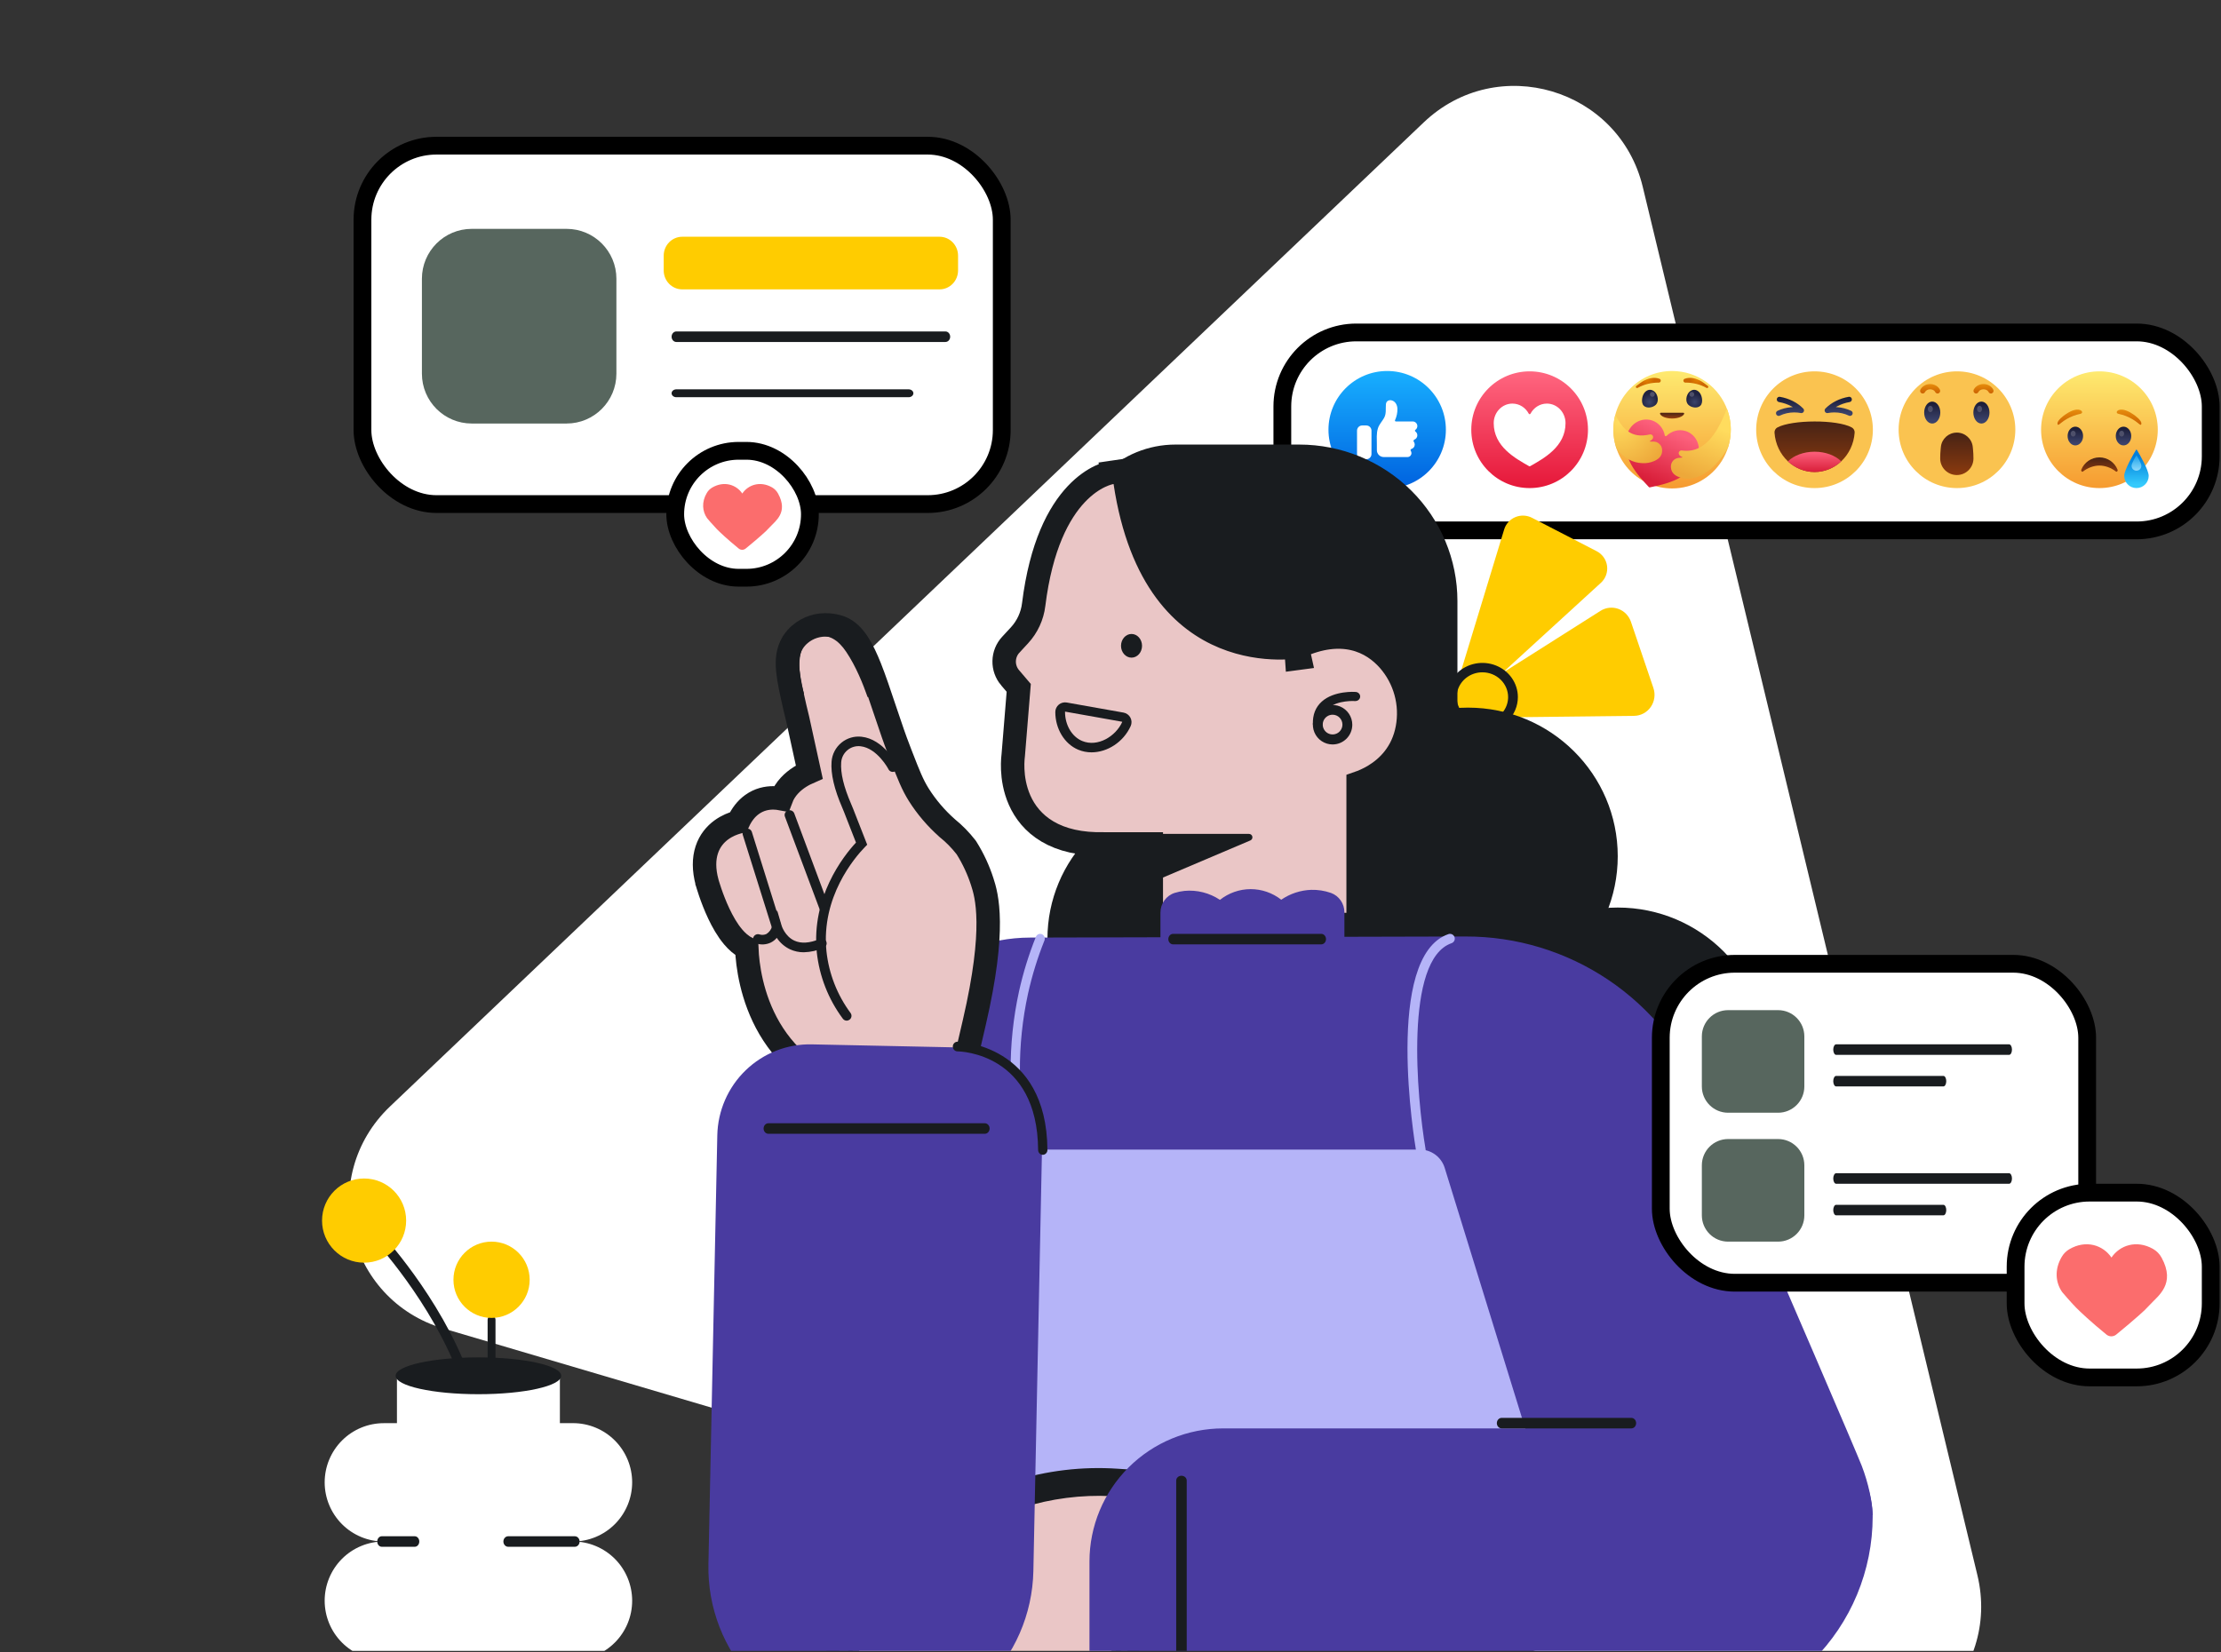 <?xml version="1.0" encoding="UTF-8"?> <svg xmlns="http://www.w3.org/2000/svg" width="375" height="279" viewBox="0 0 375 279" fill="none"><rect x="0" y="0" width="375" height="279" fill="#333333" stroke="none"/><g clip-path="url(#clip0_4679_24518)"><g clip-path="url(#clip1_4679_24518)"><path d="M240.399 20.659L65.862 186.856C53.447 198.677 58.468 219.52 74.903 224.373L305.934 292.606C322.369 297.463 337.887 282.701 333.866 266.009L277.373 31.579C273.355 14.905 252.814 8.839 240.399 20.659Z" fill="white"></path><rect x="216.513" y="56.145" width="156.75" height="33.43" rx="12.5" fill="white" stroke="black" stroke-width="3"></rect><path d="M354.473 82.43C359.915 82.43 364.326 78.016 364.326 72.572C364.326 67.128 359.915 62.715 354.473 62.715C349.032 62.715 344.621 67.128 344.621 72.572C344.621 78.016 349.032 82.43 354.473 82.43Z" fill="url(#paint0_linear_4679_24518)"></path><path d="M362.793 80.36C362.793 81.502 361.868 82.427 360.727 82.427C359.585 82.427 358.66 81.502 358.66 80.36C358.66 79.351 360.276 76.604 360.649 75.983C360.683 75.925 360.766 75.925 360.8 75.983C361.173 76.604 362.789 79.351 362.789 80.36H362.793Z" fill="url(#paint1_linear_4679_24518)"></path><path d="M361.553 78.672C361.553 79.128 361.182 79.499 360.727 79.499C360.271 79.499 359.9 79.128 359.9 78.672C359.9 78.269 360.547 77.168 360.697 76.92C360.71 76.897 360.745 76.897 360.759 76.92C360.908 77.168 361.555 78.267 361.555 78.672H361.553Z" fill="url(#paint2_linear_4679_24518)"></path><path d="M351.698 79.63C351.534 79.759 351.329 79.547 351.414 79.33C351.893 78.106 353.099 77.247 354.475 77.247C355.852 77.247 357.055 78.101 357.534 79.328C357.619 79.545 357.414 79.756 357.251 79.627C356.45 79.001 355.433 78.628 354.475 78.628C353.518 78.628 352.498 79.004 351.698 79.63Z" fill="url(#paint3_linear_4679_24518)"></path><path d="M358.54 75.223C359.262 75.223 359.847 74.514 359.847 73.641C359.847 72.767 359.262 72.059 358.54 72.059C357.818 72.059 357.232 72.767 357.232 73.641C357.232 74.514 357.818 75.223 358.54 75.223Z" fill="url(#paint4_linear_4679_24518)"></path><path d="M358.222 73.728C358.457 73.728 358.647 73.509 358.647 73.238C358.647 72.967 358.457 72.747 358.222 72.747C357.987 72.747 357.796 72.967 357.796 73.238C357.796 73.509 357.987 73.728 358.222 73.728Z" fill="#4E506A"></path><path d="M350.407 75.223C351.129 75.223 351.714 74.514 351.714 73.641C351.714 72.767 351.129 72.059 350.407 72.059C349.685 72.059 349.1 72.767 349.1 73.641C349.1 74.514 349.685 75.223 350.407 75.223Z" fill="url(#paint5_linear_4679_24518)"></path><path d="M350.041 73.728C350.276 73.728 350.467 73.509 350.467 73.238C350.467 72.967 350.276 72.747 350.041 72.747C349.806 72.747 349.615 72.967 349.615 73.238C349.615 73.509 349.806 73.728 350.041 73.728Z" fill="#4E506A"></path><path d="M357.714 69.897C357.726 69.899 357.737 69.901 357.751 69.904C358.545 70.074 359.3 70.366 359.983 70.76C360.34 70.965 360.674 71.198 360.989 71.451C361.205 71.621 361.551 71.99 361.557 71.497C361.576 70.997 360.522 70.191 360.144 69.95C359.585 69.556 358.444 68.939 357.712 69.257C357.318 69.427 357.265 69.8 357.712 69.897H357.714Z" fill="url(#paint6_linear_4679_24518)"></path><path d="M351.233 69.897C351.222 69.899 351.21 69.901 351.196 69.904C350.402 70.074 349.648 70.366 348.964 70.76C348.607 70.965 348.274 71.198 347.958 71.451C347.742 71.621 347.397 71.99 347.39 71.497C347.371 70.997 348.426 70.191 348.803 69.95C349.362 69.556 350.504 68.939 351.236 69.257C351.629 69.427 351.682 69.8 351.236 69.897H351.233Z" fill="url(#paint7_linear_4679_24518)"></path><path d="M330.421 82.43C335.862 82.43 340.273 78.016 340.273 72.572C340.273 67.128 335.862 62.715 330.421 62.715C324.979 62.715 320.568 67.128 320.568 72.572C320.568 78.016 324.979 82.43 330.421 82.43Z" fill="url(#paint8_linear_4679_24518)"></path><path d="M327.588 77.438C327.588 78.978 328.844 80.228 330.396 80.228C331.947 80.228 333.203 78.978 333.203 77.438C333.203 76.908 333.178 76.379 333.125 75.853L333.088 75.485C332.952 74.108 331.786 73.06 330.396 73.06C329.003 73.06 327.839 74.11 327.703 75.485L327.666 75.853C327.613 76.381 327.588 76.908 327.588 77.438Z" fill="url(#paint9_linear_4679_24518)"></path><path d="M334.549 71.531C335.301 71.531 335.911 70.702 335.911 69.678C335.911 68.654 335.301 67.824 334.549 67.824C333.797 67.824 333.187 68.654 333.187 69.678C333.187 70.702 333.797 71.531 334.549 71.531Z" fill="url(#paint10_linear_4679_24518)"></path><path d="M334.229 69.618C334.465 69.618 334.655 69.376 334.655 69.077C334.655 68.778 334.465 68.536 334.229 68.536C333.994 68.536 333.804 68.778 333.804 69.077C333.804 69.376 333.994 69.618 334.229 69.618Z" fill="#4E506A"></path><path d="M326.243 71.531C326.996 71.531 327.606 70.702 327.606 69.678C327.606 68.654 326.996 67.824 326.243 67.824C325.491 67.824 324.881 68.654 324.881 69.678C324.881 70.702 325.491 71.531 326.243 71.531Z" fill="url(#paint11_linear_4679_24518)"></path><path d="M325.926 69.618C326.161 69.618 326.352 69.376 326.352 69.077C326.352 68.778 326.161 68.536 325.926 68.536C325.691 68.536 325.5 68.778 325.5 69.077C325.5 69.376 325.691 69.618 325.926 69.618Z" fill="#4E506A"></path><path d="M333.648 66.452C333.583 66.452 333.516 66.438 333.452 66.406C333.233 66.298 333.144 66.033 333.249 65.814C333.535 65.232 334.184 64.856 334.902 64.856C335.62 64.856 336.264 65.232 336.552 65.814C336.66 66.033 336.57 66.298 336.352 66.406C336.133 66.514 335.868 66.424 335.76 66.206C335.622 65.927 335.277 65.74 334.902 65.74C334.527 65.74 334.179 65.927 334.043 66.203C333.968 66.36 333.809 66.45 333.645 66.45L333.648 66.452Z" fill="url(#paint12_linear_4679_24518)"></path><path d="M327.146 66.452C326.983 66.452 326.826 66.362 326.748 66.206C326.612 65.927 326.267 65.743 325.889 65.743C325.512 65.743 325.169 65.929 325.031 66.208C324.923 66.427 324.658 66.516 324.439 66.408C324.221 66.3 324.131 66.035 324.239 65.817C324.527 65.236 325.176 64.859 325.889 64.859C326.603 64.859 327.254 65.234 327.542 65.817C327.65 66.035 327.56 66.3 327.339 66.408C327.277 66.438 327.21 66.454 327.144 66.454L327.146 66.452Z" fill="url(#paint13_linear_4679_24518)"></path><path d="M306.371 82.43C311.812 82.43 316.223 78.016 316.223 72.572C316.223 67.128 311.812 62.715 306.371 62.715C300.93 62.715 296.519 67.128 296.519 72.572C296.519 78.016 300.93 82.43 306.371 82.43Z" fill="url(#paint14_linear_4679_24518)"></path><path d="M313.144 73.07C313.012 74.992 312.165 76.703 310.881 77.907L310.877 77.912L310.87 77.919C309.673 79.04 308.101 79.717 306.377 79.717C304.654 79.717 303.082 79.04 301.885 77.921C301.883 77.919 301.878 77.914 301.878 77.912C301.876 77.91 301.874 77.91 301.874 77.907C300.592 76.703 299.745 74.992 299.614 73.072C299.588 72.708 299.784 72.36 300.106 72.188C302.575 70.871 310.154 70.825 312.651 72.185C312.973 72.36 313.167 72.704 313.144 73.07Z" fill="url(#paint15_linear_4679_24518)"></path><path d="M310.877 77.912L310.871 77.919C309.674 79.04 308.102 79.717 306.378 79.717C304.654 79.717 303.083 79.04 301.886 77.921C301.884 77.919 301.879 77.914 301.879 77.912C302.873 76.929 304.519 76.289 306.378 76.289C308.238 76.289 309.883 76.929 310.877 77.912Z" fill="url(#paint16_linear_4679_24518)"></path><path d="M312.364 70.24C312.297 70.24 312.232 70.226 312.17 70.196C311.425 69.839 310.58 69.653 309.724 69.653C309.351 69.653 308.976 69.689 308.61 69.758C308.582 69.763 308.553 69.765 308.525 69.765C308.359 69.765 308.207 69.673 308.129 69.528C308.037 69.353 308.067 69.141 308.205 69.001C309.211 67.981 310.612 67.276 312.152 67.016C312.177 67.011 312.203 67.009 312.228 67.009C312.447 67.009 312.633 67.168 312.67 67.385C312.711 67.629 312.545 67.861 312.302 67.903C311.549 68.029 310.81 68.285 310.166 68.639L309.961 68.752L310.193 68.768C311.017 68.826 311.834 69.04 312.555 69.383C312.663 69.434 312.746 69.526 312.785 69.639C312.824 69.752 312.819 69.874 312.766 69.982C312.693 70.138 312.534 70.237 312.361 70.237L312.364 70.24Z" fill="url(#paint17_linear_4679_24518)"></path><path d="M300.311 70.24C300.138 70.24 299.979 70.138 299.906 69.984C299.855 69.876 299.848 69.754 299.887 69.641C299.927 69.528 300.009 69.436 300.118 69.385C300.838 69.04 301.655 68.828 302.479 68.771L302.711 68.754L302.506 68.642C301.862 68.287 301.123 68.031 300.371 67.905C300.127 67.863 299.961 67.631 300.002 67.387C300.039 67.17 300.226 67.011 300.444 67.011C300.47 67.011 300.495 67.011 300.52 67.018C302.06 67.279 303.462 67.983 304.467 69.003C304.605 69.144 304.638 69.356 304.543 69.531C304.465 69.678 304.313 69.768 304.147 69.768C304.12 69.768 304.092 69.765 304.062 69.758C303.696 69.687 303.321 69.653 302.948 69.653C302.094 69.653 301.248 69.841 300.504 70.196C300.442 70.226 300.378 70.24 300.311 70.24Z" fill="url(#paint18_linear_4679_24518)"></path><path d="M292.229 72.572C292.229 74.502 291.677 76.305 290.724 77.829C288.972 80.627 285.863 82.49 282.319 82.49C276.844 82.49 272.409 78.05 272.409 72.575C272.409 67.099 276.846 62.657 282.319 62.657C286.653 62.657 290.335 65.439 291.681 69.314C292.038 70.334 292.231 71.433 292.231 72.575L292.229 72.572Z" fill="url(#paint19_linear_4679_24518)"></path><path d="M284.614 72.803C283.448 72.434 282.216 72.789 281.374 73.618C281.275 73.714 281.109 73.662 281.084 73.526C280.87 72.361 280.067 71.366 278.9 70.997C277.188 70.456 275.344 71.469 274.778 73.261C273.549 77.157 276.509 80.224 278.401 82.259C278.442 82.303 278.502 82.324 278.562 82.31C281.28 81.73 285.461 80.917 286.69 77.021C287.254 75.23 286.324 73.341 284.614 72.8V72.803Z" fill="url(#paint20_linear_4679_24518)"></path><path d="M279.291 77.868C278.681 78.135 278.013 78.248 277.348 78.225C276.469 78.195 275.696 77.974 275.006 77.597C274.2 77.154 273.512 76.501 272.909 75.695C272.584 74.714 272.407 73.664 272.407 72.572C272.407 71.686 272.522 70.829 272.741 70.012C273.342 71.23 274.014 72.255 274.925 72.881C275.839 73.51 276.989 73.742 278.545 73.374C278.87 73.298 279.169 73.572 279.116 73.901C279.079 74.131 278.883 74.325 278.607 74.465C278.552 74.493 278.573 74.578 278.635 74.576C278.819 74.571 279.058 74.569 279.233 74.576C279.972 74.603 280.582 75.181 280.635 75.918C280.692 76.699 280.393 77.387 279.291 77.871V77.868Z" fill="url(#paint21_radial_4679_24518)"></path><path d="M292.23 72.572C292.23 72.692 292.227 72.812 292.223 72.934C292.223 72.994 292.218 73.054 292.214 73.113C292.204 73.293 292.191 73.468 292.172 73.645C292.168 73.705 292.161 73.763 292.152 73.823C292.135 73.947 292.119 74.069 292.099 74.193C292.089 74.244 292.083 74.292 292.073 74.343C292.064 74.401 292.053 74.456 292.041 74.513C292.03 74.571 292.02 74.626 292.007 74.684C291.984 74.797 291.956 74.909 291.928 75.022C291.889 75.183 291.843 75.342 291.795 75.499C291.344 76.307 290.812 77.09 290.225 77.795C289.85 78.244 289.454 78.66 289.038 79.034C287.972 79.991 286.792 80.654 285.597 80.802C284.957 80.88 284.306 80.834 283.694 80.641C283.671 80.634 283.652 80.629 283.629 80.62C282.49 80.238 282.131 79.579 282.117 78.796C282.106 78.055 282.66 77.426 283.392 77.334C283.565 77.311 283.804 77.293 283.988 77.281C284.051 77.277 284.064 77.191 284.007 77.168C283.719 77.053 283.507 76.878 283.45 76.653C283.367 76.33 283.643 76.028 283.972 76.077C285.056 76.234 286.007 76.061 286.844 75.651C286.9 75.626 286.953 75.596 287.006 75.568C288.225 74.914 289.203 73.749 290.011 72.361C290.614 71.327 291.125 70.166 291.572 69.003C291.611 69.107 291.65 69.21 291.684 69.314C291.705 69.376 291.726 69.436 291.746 69.498C291.749 69.508 291.751 69.514 291.756 69.524C291.774 69.584 291.793 69.641 291.811 69.701C291.832 69.763 291.85 69.828 291.866 69.892C291.97 70.254 292.05 70.624 292.11 71.002C292.119 71.059 292.129 71.117 292.135 71.175C292.135 71.184 292.138 71.191 292.138 71.195C292.147 71.248 292.154 71.301 292.158 71.352C292.165 71.405 292.172 71.458 292.177 71.511C292.184 71.557 292.188 71.603 292.193 71.651C292.198 71.711 292.204 71.771 292.207 71.831C292.211 71.882 292.216 71.932 292.218 71.983C292.223 72.038 292.225 72.093 292.227 72.149C292.234 72.289 292.237 72.432 292.237 72.575L292.23 72.572Z" fill="url(#paint22_linear_4679_24518)"></path><path d="M280.425 69.708C280.317 69.708 280.248 69.818 280.292 69.917C280.496 70.355 281.325 70.682 282.319 70.682C283.313 70.682 284.142 70.355 284.347 69.917C284.393 69.821 284.321 69.708 284.213 69.708H280.425Z" fill="url(#paint23_linear_4679_24518)"></path><path d="M285.044 68.343C285.559 68.858 286.586 69.029 287.101 68.513C287.617 67.997 287.396 66.726 286.88 66.21C286.365 65.695 285.718 65.704 285.203 66.219C284.687 66.735 284.528 67.824 285.044 68.34V68.343Z" fill="url(#paint24_radial_4679_24518)"></path><path d="M285.649 67.016C285.877 67.016 286.061 66.832 286.061 66.604C286.061 66.376 285.877 66.192 285.649 66.192C285.422 66.192 285.237 66.376 285.237 66.604C285.237 66.832 285.422 67.016 285.649 67.016Z" fill="#4E506A"></path><path d="M279.592 68.343C279.077 68.858 278.05 69.029 277.535 68.513C277.019 67.997 277.24 66.726 277.756 66.21C278.271 65.695 278.918 65.704 279.433 66.219C279.949 66.735 280.108 67.824 279.592 68.34V68.343Z" fill="url(#paint25_radial_4679_24518)"></path><path d="M278.989 67.016C279.217 67.016 279.401 66.832 279.401 66.604C279.401 66.376 279.217 66.192 278.989 66.192C278.762 66.192 278.577 66.376 278.577 66.604C278.577 66.832 278.762 67.016 278.989 67.016Z" fill="#4E506A"></path><path d="M280.082 64.617C278.835 64.608 277.59 64.895 276.501 65.515C276.425 65.559 276.326 65.545 276.264 65.483C276.264 65.483 276.262 65.48 276.259 65.478C276.177 65.395 276.184 65.262 276.271 65.188C276.577 64.928 277.277 64.456 277.36 64.407C278.22 63.905 279.242 63.618 280.195 63.972C280.324 64.02 280.409 64.142 280.409 64.281C280.409 64.283 280.409 64.285 280.409 64.29C280.409 64.472 280.259 64.619 280.078 64.619L280.082 64.617Z" fill="url(#paint26_radial_4679_24518)"></path><path d="M284.556 64.617C285.804 64.608 287.049 64.895 288.137 65.515C288.213 65.559 288.312 65.545 288.374 65.483C288.374 65.483 288.377 65.48 288.379 65.478C288.462 65.395 288.455 65.262 288.367 65.188C288.061 64.928 287.362 64.456 287.279 64.407C286.418 63.905 285.396 63.618 284.444 63.972C284.315 64.02 284.229 64.142 284.229 64.281C284.229 64.283 284.229 64.285 284.229 64.29C284.229 64.472 284.379 64.619 284.561 64.619L284.556 64.617Z" fill="url(#paint27_radial_4679_24518)"></path><path d="M258.267 82.43C263.709 82.43 268.12 78.016 268.12 72.572C268.12 67.128 263.709 62.715 258.267 62.715C252.826 62.715 248.415 67.128 248.415 72.572C248.415 78.016 252.826 82.43 258.267 82.43Z" fill="url(#paint28_linear_4679_24518)"></path><path d="M261.176 68.16C259.989 68.16 258.953 68.849 258.415 69.862C258.353 69.98 258.182 69.98 258.12 69.862C257.582 68.847 256.548 68.16 255.358 68.16C253.616 68.16 252.203 69.639 252.203 71.46C252.203 75.425 255.839 77.401 258.184 78.734C258.235 78.764 258.297 78.764 258.348 78.734C260.693 77.401 264.329 75.427 264.329 71.46C264.329 69.636 262.916 68.16 261.174 68.16H261.176Z" fill="white"></path><path d="M234.215 82.49C239.689 82.49 244.127 78.049 244.127 72.572C244.127 67.095 239.689 62.655 234.215 62.655C228.741 62.655 224.303 67.095 224.303 72.572C224.303 78.049 228.741 82.49 234.215 82.49Z" fill="url(#paint29_linear_4679_24518)"></path><path d="M238.157 76.024C238.157 76.065 238.171 76.105 238.194 76.139C238.27 76.247 238.316 76.379 238.316 76.521C238.316 76.89 238.017 77.189 237.648 77.189H233.637C232.993 77.189 232.473 76.666 232.473 76.024V75.082C232.473 74.17 232.376 73.226 232.65 72.342C232.852 71.686 233.352 71.179 233.685 70.592C234.1 69.86 233.936 69.07 234.001 68.276C234.044 67.742 234.491 67.49 234.99 67.624C235.605 67.79 235.913 68.4 235.941 69.001C235.971 69.666 235.819 70.348 235.538 70.97C235.494 71.067 235.566 71.175 235.672 71.175H238.514C238.946 71.175 239.308 71.52 239.31 71.953C239.31 72.218 239.179 72.453 238.979 72.593C238.933 72.625 238.905 72.678 238.905 72.736C238.905 72.793 238.933 72.846 238.979 72.879C239.016 72.904 239.05 72.934 239.08 72.964C239.22 73.104 239.308 73.3 239.308 73.516C239.308 73.846 239.103 74.129 238.813 74.242C238.723 74.276 238.661 74.362 238.661 74.458C238.661 74.511 238.677 74.559 238.707 74.601C238.808 74.732 238.868 74.898 238.868 75.078C238.868 75.434 238.629 75.736 238.302 75.828C238.217 75.851 238.157 75.927 238.157 76.015V76.026V76.024Z" fill="white"></path><path d="M230.689 71.854H229.999C229.516 71.854 229.124 72.246 229.124 72.729V76.683C229.124 77.166 229.516 77.558 229.999 77.558H230.689C231.172 77.558 231.564 77.166 231.564 76.683V72.729C231.564 72.246 231.172 71.854 230.689 71.854Z" fill="white"></path><path d="M243.856 122.618L253.968 89.416C254.109 88.952 254.351 88.525 254.677 88.165C255.003 87.806 255.405 87.522 255.854 87.334C256.304 87.146 256.789 87.059 257.276 87.079C257.763 87.099 258.239 87.226 258.671 87.45L269.586 93.09C270.058 93.334 270.463 93.687 270.769 94.12C271.074 94.552 271.27 95.052 271.34 95.576C271.41 96.1 271.352 96.633 271.171 97.13C270.99 97.627 270.691 98.073 270.299 98.431L243.856 122.618Z" fill="#FFCC00"></path><path d="M241.638 121.285L270.239 103.161C270.683 102.88 271.183 102.704 271.703 102.647C272.223 102.589 272.749 102.652 273.242 102.829C273.735 103.007 274.182 103.295 274.551 103.673C274.919 104.05 275.2 104.507 275.371 105.01L279.166 116.192C279.346 116.722 279.399 117.289 279.322 117.845C279.245 118.402 279.039 118.931 278.722 119.39C278.404 119.85 277.984 120.226 277.496 120.488C277.008 120.75 276.466 120.89 275.914 120.896L241.638 121.285Z" fill="#FFCC00"></path><path d="M201.035 183.038C214.392 183.038 225.219 172.098 225.219 158.604C225.219 145.109 214.392 134.169 201.035 134.169C187.678 134.169 176.851 145.109 176.851 158.604C176.851 172.098 187.678 183.038 201.035 183.038Z" fill="#191C1F"></path><rect x="61.2" y="24.602" width="107.938" height="60.53" rx="12.5" fill="white" stroke="black" stroke-width="3"></rect><path d="M95.661 38.651H79.651C75.004 38.651 71.237 42.422 71.237 47.075V63.104C71.237 67.756 75.004 71.527 79.651 71.527H95.661C100.308 71.527 104.075 67.756 104.075 63.104V47.075C104.075 42.422 100.308 38.651 95.661 38.651Z" fill="#57665E"></path><path d="M158.638 39.984H115.187C113.461 39.984 112.062 41.417 112.062 43.184V45.669C112.062 47.437 113.461 48.87 115.187 48.87H158.638C160.364 48.87 161.762 47.437 161.762 45.669V43.184C161.762 41.417 160.364 39.984 158.638 39.984Z" fill="#FFCC00"></path><path d="M159.631 57.755H114.194C113.981 57.755 113.778 57.661 113.628 57.495C113.478 57.328 113.394 57.102 113.394 56.866C113.394 56.631 113.478 56.405 113.628 56.238C113.778 56.071 113.981 55.978 114.194 55.978H159.631C159.843 55.978 160.047 56.071 160.197 56.238C160.347 56.405 160.431 56.631 160.431 56.866C160.431 57.102 160.347 57.328 160.197 57.495C160.047 57.661 159.843 57.755 159.631 57.755Z" fill="#191C1F"></path><path d="M153.415 67.084H114.197C113.984 67.084 113.78 67.014 113.629 66.889C113.478 66.764 113.394 66.595 113.394 66.418C113.394 66.241 113.478 66.072 113.629 65.947C113.78 65.822 113.984 65.752 114.197 65.752H153.415C153.628 65.752 153.832 65.822 153.983 65.947C154.134 66.072 154.219 66.241 154.219 66.418C154.219 66.595 154.134 66.764 153.983 66.889C153.832 67.014 153.628 67.084 153.415 67.084Z" fill="#191C1F"></path><rect x="114.007" y="76.137" width="22.738" height="21.435" rx="10.717" fill="white" stroke="black" stroke-width="3"></rect><path d="M131.379 83.369C131.14 82.924 130.782 82.555 130.346 82.307C128.342 81.173 126.321 81.876 125.33 83.348C124.325 81.859 122.264 81.156 120.234 82.35C119.866 82.569 119.559 82.879 119.341 83.25C118.419 84.809 118.6 86.377 119.373 87.494C119.386 87.514 119.402 87.534 119.418 87.552C119.435 87.575 120.42 88.729 121.036 89.36C121.563 89.895 122.862 91.122 124.729 92.643C124.895 92.778 125.101 92.852 125.314 92.852C125.527 92.852 125.734 92.778 125.9 92.643C127.008 91.746 127.904 90.971 128.576 90.381C129.082 89.951 129.56 89.489 130.008 88.998C130.981 87.936 133.1 86.531 131.379 83.369Z" fill="#FB6D6D"></path><path d="M273.144 203.919C287.114 203.919 298.438 192.581 298.438 178.596C298.438 164.61 287.114 153.272 273.144 153.272C259.175 153.272 247.851 164.61 247.851 178.596C247.851 192.581 259.175 203.919 273.144 203.919Z" fill="#191C1F"></path><path d="M247.85 169.71C261.82 169.71 273.144 158.472 273.144 144.609C273.144 130.746 261.82 119.508 247.85 119.508C233.881 119.508 222.557 130.746 222.557 144.609C222.557 158.472 233.881 169.71 247.85 169.71Z" fill="#191C1F"></path><path d="M225.786 140.388H210.305C206.494 140.388 202.721 139.645 199.2 138.202C195.679 136.758 192.48 134.642 189.786 131.975C187.091 129.307 184.954 126.14 183.496 122.655C182.038 119.17 181.288 115.434 181.288 111.662V92.061C181.293 87.555 183.106 83.236 186.327 80.052C189.548 76.868 193.915 75.08 198.467 75.081H219.369C226.452 75.081 233.245 77.866 238.254 82.824C243.262 87.781 246.076 94.505 246.076 101.516V120.341C246.073 122.976 245.547 125.585 244.526 128.019C243.505 130.452 242.01 132.663 240.126 134.525C238.242 136.386 236.006 137.862 233.545 138.869C231.085 139.875 228.448 140.391 225.786 140.388Z" fill="#191C1F"></path><path d="M189.977 81.451L189.683 79.498L187.73 79.786L188.018 81.745C187.73 79.786 187.728 79.786 187.726 79.786L187.721 79.787L187.712 79.788L187.692 79.792C187.677 79.794 187.659 79.797 187.64 79.801C187.601 79.808 187.554 79.817 187.497 79.829C187.385 79.853 187.24 79.888 187.065 79.94C186.716 80.042 186.25 80.207 185.701 80.469C184.598 80.996 183.18 81.908 181.713 83.467C178.771 86.593 175.765 92.175 174.53 102.099L174.53 102.099L174.529 102.106C174.296 104.044 173.457 105.86 172.132 107.298C172.132 107.298 172.131 107.299 172.131 107.299L170.666 108.881C170.666 108.881 170.665 108.881 170.665 108.882C170.665 108.882 170.665 108.882 170.665 108.882C169.965 109.636 169.567 110.621 169.546 111.651C169.525 112.68 169.883 113.681 170.551 114.464C170.551 114.464 170.551 114.464 170.552 114.464L172.006 116.171L171.072 127.61C171.068 127.646 171.062 127.693 171.055 127.75C171.041 127.873 171.024 128.043 171.01 128.253C170.98 128.673 170.96 129.26 170.99 129.957C171.05 131.34 171.312 133.231 172.159 135.141C173.016 137.076 174.472 139.023 176.868 140.436C179.245 141.838 182.403 142.631 186.539 142.526H194.385V154.161V156.141H196.366H227.331H229.312V154.161V132.262C230.071 132 231.037 131.594 232.047 130.981C234.311 129.606 236.847 127.146 237.618 122.98C237.997 120.954 237.91 118.869 237.366 116.881C236.822 114.892 235.833 113.052 234.474 111.499L234.474 111.499L234.467 111.491C233.114 109.963 231.176 108.474 228.526 107.869C225.923 107.274 222.856 107.581 219.296 109.189C219.291 109.19 219.287 109.191 219.282 109.192C219.116 109.217 218.86 109.254 218.525 109.289C217.854 109.36 216.874 109.428 215.676 109.409C213.271 109.37 210.035 108.98 206.664 107.597C200.074 104.893 192.497 98.196 189.977 81.451ZM219.464 111.167C219.314 111.189 219.126 111.214 218.902 111.24C218.851 110.666 218.996 110.144 219.154 109.766L219.464 111.167Z" fill="#EAC6C6" stroke="#191C1F" stroke-width="3.961"></path><path d="M224.997 125.728C224.339 125.728 223.695 125.532 223.148 125.166C222.601 124.8 222.174 124.28 221.922 123.671C221.67 123.062 221.604 122.392 221.733 121.746C221.861 121.099 222.178 120.506 222.644 120.04C223.109 119.574 223.702 119.256 224.348 119.128C224.993 118.999 225.663 119.065 226.271 119.317C226.879 119.57 227.399 119.997 227.764 120.545C228.13 121.093 228.325 121.737 228.325 122.396C228.325 123.279 227.975 124.127 227.35 124.752C226.726 125.377 225.88 125.728 224.997 125.728ZM224.997 120.705C224.668 120.705 224.346 120.802 224.073 120.986C223.799 121.169 223.586 121.429 223.46 121.733C223.334 122.038 223.301 122.373 223.365 122.696C223.429 123.019 223.588 123.316 223.82 123.549C224.053 123.782 224.35 123.94 224.672 124.005C224.995 124.069 225.33 124.036 225.634 123.91C225.938 123.784 226.198 123.57 226.381 123.296C226.564 123.022 226.661 122.7 226.661 122.371C226.661 121.929 226.486 121.505 226.174 121.193C225.862 120.88 225.438 120.705 224.997 120.705Z" fill="#191C1F"></path><path d="M222.491 123.054C222.278 123.055 222.074 122.977 221.921 122.837C221.769 122.698 221.68 122.508 221.673 122.308C221.616 120.718 222.119 119.433 223.174 118.486C225.268 116.608 228.765 116.847 228.899 116.858C229.116 116.874 229.318 116.97 229.459 117.126C229.601 117.281 229.671 117.483 229.654 117.687C229.637 117.892 229.535 118.081 229.37 118.214C229.204 118.347 228.99 118.413 228.773 118.398C228.744 118.398 225.845 118.205 224.274 119.614C223.567 120.253 223.244 121.119 223.285 122.265C223.288 122.367 223.271 122.468 223.233 122.563C223.195 122.658 223.138 122.745 223.064 122.819C222.99 122.893 222.902 122.953 222.803 122.994C222.705 123.036 222.599 123.059 222.491 123.062V123.054Z" fill="#191C1F"></path><path d="M191.05 111.067C192.031 111.067 192.825 110.172 192.825 109.068C192.825 107.964 192.031 107.068 191.05 107.068C190.07 107.068 189.275 107.964 189.275 109.068C189.275 110.172 190.07 111.067 191.05 111.067Z" fill="#191C1F"></path><path d="M184.297 127.06C183.523 127.063 182.756 126.911 182.042 126.613C179.73 125.642 178.178 123.08 178.182 120.243C178.183 120.005 178.236 119.771 178.338 119.555C178.44 119.34 178.588 119.15 178.772 118.997C178.956 118.845 179.171 118.734 179.403 118.674C179.634 118.613 179.876 118.603 180.112 118.645L189.701 120.347C189.947 120.392 190.178 120.492 190.379 120.639C190.58 120.786 190.745 120.976 190.861 121.195C190.977 121.414 191.041 121.657 191.05 121.905C191.058 122.152 191.009 122.399 190.908 122.625C189.677 125.342 186.955 127.06 184.297 127.06ZM179.822 120.199C179.817 120.211 179.817 120.224 179.822 120.235C179.822 122.441 180.976 124.407 182.701 125.134C185.347 126.245 188.395 124.335 189.476 121.938L189.452 121.89L179.858 120.187L179.822 120.199Z" fill="#191C1F"></path><path d="M195.932 140.833H210.888C211.021 140.834 211.149 140.88 211.251 140.964C211.354 141.047 211.424 141.163 211.451 141.293C211.478 141.422 211.459 141.556 211.398 141.673C211.337 141.79 211.238 141.883 211.117 141.936L195.932 148.385V140.833Z" fill="#191C1F"></path><path d="M195.932 154.146C195.929 153.397 196.162 152.667 196.596 152.064C197.031 151.461 197.644 151.016 198.346 150.796C198.882 150.63 199.433 150.517 199.991 150.459C202.098 150.26 204.209 150.794 205.981 151.974C207.461 150.804 209.279 150.167 211.151 150.162C213.023 150.158 214.844 150.786 216.329 151.949C217.827 150.923 219.578 150.345 221.382 150.283C222.514 150.251 223.642 150.426 224.713 150.8C225.38 151.038 225.959 151.482 226.367 152.07C226.776 152.659 226.995 153.363 226.994 154.084V161.269H195.932V154.146Z" fill="#493BA0"></path><path d="M316.188 255.898L138.244 255.748L146.132 183.354C146.88 176.493 150.124 170.15 155.244 165.536C160.364 160.922 167.001 158.362 173.885 158.345L247.446 158.159C256.029 158.139 264.422 160.689 271.549 165.482C278.676 170.276 284.212 177.095 287.447 185.064C302.368 219.46 313.163 244.574 314.341 247.554C314.901 249.015 315.35 250.516 315.684 252.045C315.946 253.315 316.114 254.603 316.188 255.898Z" fill="#493BA0"></path><path d="M262.051 255.898H171.082V194.145H239.733C240.671 194.145 241.584 194.446 242.339 195.003C243.094 195.561 243.65 196.345 243.928 197.243L262.051 255.898Z" fill="#B5B4F8"></path><path d="M239.908 195.033C239.715 195.036 239.526 194.97 239.377 194.847C239.228 194.724 239.128 194.552 239.095 194.362C238.868 193.022 233.637 161.543 244.55 157.76C244.754 157.689 244.977 157.702 245.172 157.795C245.366 157.889 245.515 158.055 245.587 158.258C245.658 158.461 245.645 158.683 245.551 158.877C245.457 159.07 245.29 159.219 245.087 159.29C237.092 162.057 239.209 185.351 240.701 194.087C240.719 194.191 240.716 194.299 240.692 194.403C240.669 194.507 240.625 194.605 240.563 194.692C240.501 194.778 240.422 194.852 240.331 194.909C240.241 194.965 240.14 195.004 240.034 195.021C239.993 195.029 239.951 195.033 239.908 195.033Z" fill="#B5B4F8"></path><path d="M172.973 195.033C172.796 195.034 172.625 194.972 172.487 194.858C172.348 194.744 172.251 194.585 172.21 194.407C170.169 185.551 170.114 176.326 172.05 167.445C172.752 164.283 173.709 161.189 174.912 158.195C174.995 158.001 175.148 157.85 175.337 157.772C175.527 157.694 175.738 157.696 175.926 157.778C176.114 157.859 176.264 158.014 176.344 158.209C176.424 158.404 176.427 158.623 176.354 158.821C175.187 161.731 174.257 164.738 173.575 167.811C171.692 176.45 171.746 185.424 173.735 194.037C173.758 194.141 173.761 194.249 173.744 194.354C173.728 194.46 173.691 194.561 173.636 194.651C173.582 194.742 173.511 194.821 173.427 194.883C173.343 194.945 173.249 194.989 173.149 195.013C173.091 195.028 173.032 195.035 172.973 195.033Z" fill="#B5B4F8"></path><path d="M163.206 143.235L163.152 143.149L163.09 143.07C162.166 141.881 161.108 140.803 159.936 139.856L159.934 139.854L159.925 139.846L159.916 139.838C158.057 138.196 156.441 136.3 155.119 134.207C154.062 132.521 153.393 130.805 152.291 127.975C152.205 127.755 152.117 127.529 152.026 127.296L152.025 127.293C151.419 125.749 150.992 124.537 150.752 123.852C150.247 122.412 149.763 120.963 149.292 119.556C148.456 117.056 147.664 114.687 146.885 112.732C146.268 111.185 145.609 109.761 144.867 108.625C144.149 107.527 143.185 106.433 141.849 105.949L141.829 105.941L141.807 105.934C141.215 105.734 140.601 105.608 139.978 105.559C139.103 105.48 138.221 105.574 137.383 105.838C136.54 106.103 135.758 106.533 135.083 107.104L135.082 107.106C134.62 107.497 134.219 107.954 133.89 108.462L133.885 108.47L133.88 108.479C132.971 109.915 132.856 111.535 133.017 113.23C133.176 114.898 133.643 116.967 134.213 119.479L134.213 119.479L134.215 119.487C134.383 120.214 134.535 120.829 134.643 121.265C134.655 121.313 134.666 121.359 134.677 121.402L136.645 130.38C136.154 130.593 135.6 130.87 135.044 131.224C133.882 131.965 132.561 133.153 131.912 134.883C131.504 134.806 131.059 134.754 130.59 134.75C129.466 134.74 128.165 135.007 126.959 135.881C126.014 136.566 125.237 137.546 124.648 138.827C124.612 138.837 124.576 138.847 124.538 138.857C123.789 139.064 122.763 139.447 121.786 140.162C120.79 140.892 119.842 141.972 119.335 143.517C118.83 145.051 118.816 146.871 119.381 148.993L119.383 149.002L119.386 149.01L121.295 148.484C119.386 149.01 119.386 149.011 119.386 149.011L119.386 149.012L119.387 149.015L119.389 149.023L119.397 149.05C119.403 149.073 119.412 149.105 119.424 149.145C119.447 149.226 119.481 149.341 119.525 149.485C119.613 149.774 119.742 150.183 119.91 150.672C120.243 151.646 120.736 152.963 121.37 154.305C121.996 155.63 122.801 157.069 123.783 158.229C124.381 158.934 125.148 159.658 126.084 160.132C126.098 160.489 126.122 160.899 126.161 161.356C126.299 163.008 126.626 165.285 127.384 167.794C128.9 172.811 132.186 178.879 139.235 182.571L139.785 182.859L140.4 182.782L161.441 180.15L162.812 179.978L163.124 178.632L164.508 172.667C166.352 164.717 166.882 159.357 166.848 155.684C166.814 151.962 166.2 150.013 165.852 148.938C165.211 146.935 164.322 145.019 163.206 143.235Z" fill="#EAC6C6" stroke="#191C1F" stroke-width="3.961"></path><path d="M142.966 172.376C142.837 172.376 142.71 172.346 142.596 172.289C142.481 172.231 142.382 172.148 142.306 172.045C139.861 168.753 138.342 164.876 137.907 160.811C136.982 151.524 142.334 144.659 144.526 142.297L142.827 137.952C142.66 137.512 142.444 136.951 142.204 136.393C140.856 133.288 140.249 130.68 140.404 128.636C140.448 128.019 140.617 127.417 140.902 126.867C141.187 126.317 141.581 125.829 142.061 125.434C142.532 125.045 143.077 124.755 143.663 124.582C144.25 124.408 144.866 124.355 145.475 124.425C149.165 124.828 151.372 129.012 151.466 129.185C151.515 129.28 151.545 129.383 151.554 129.489C151.563 129.595 151.551 129.701 151.519 129.803C151.486 129.904 151.434 129.998 151.365 130.079C151.295 130.16 151.211 130.227 151.116 130.276C151.02 130.324 150.916 130.354 150.81 130.363C150.703 130.372 150.595 130.36 150.493 130.328C150.391 130.296 150.296 130.244 150.215 130.175C150.133 130.107 150.065 130.023 150.016 129.928C150.016 129.892 148.114 126.339 145.295 126.032C144.904 125.986 144.508 126.02 144.131 126.131C143.753 126.242 143.403 126.428 143.1 126.678C142.789 126.935 142.533 127.251 142.349 127.609C142.165 127.966 142.056 128.357 142.029 128.757C141.894 130.538 142.457 132.892 143.699 135.755C143.955 136.341 144.179 136.93 144.35 137.37L146.42 142.66L146.057 143.032C144.293 144.845 138.616 151.471 139.54 160.645C139.942 164.421 141.347 168.023 143.613 171.084C143.74 171.256 143.793 171.472 143.76 171.683C143.728 171.894 143.612 172.084 143.438 172.21C143.302 172.313 143.137 172.371 142.966 172.376Z" fill="#191C1F"></path><path d="M190.369 251.997V250.143L188.519 250.02C182.803 249.641 177.067 250.327 171.599 252.043L171.599 252.043L171.593 252.045C151.235 258.501 142.29 277.349 140.43 281.505L139.189 284.279L142.228 284.295L188.378 284.535L190.369 284.545V282.554V251.997Z" fill="#EAC6C6" stroke="#191C1F" stroke-width="3.961"></path><path d="M189.276 282.998L141.351 282.749L141.857 281.62C144.853 274.965 153.794 258.861 172.129 253.063C177.427 251.406 182.983 250.743 188.52 251.109L189.276 251.157V282.998ZM143.849 281.153L187.669 281.379V252.676C182.575 252.427 177.477 253.083 172.611 254.614C155.858 259.896 147.195 274.155 143.849 281.153Z" fill="#191C1F"></path><path d="M135.719 160.825C134.912 160.832 134.114 160.661 133.384 160.324C132.476 159.888 131.706 159.219 131.157 158.388C130.874 158.726 130.52 159.002 130.12 159.196C129.36 159.548 128.491 159.599 127.694 159.338C127.592 159.301 127.498 159.246 127.418 159.174C127.338 159.102 127.274 159.016 127.228 158.919C127.182 158.823 127.156 158.719 127.151 158.613C127.146 158.507 127.163 158.401 127.2 158.301C127.238 158.201 127.294 158.11 127.368 158.031C127.441 157.953 127.53 157.89 127.628 157.845C127.726 157.8 127.833 157.775 127.941 157.77C128.05 157.765 128.158 157.782 128.26 157.818C128.637 157.929 129.043 157.902 129.401 157.741C129.651 157.584 129.866 157.38 130.034 157.141C130.202 156.901 130.32 156.632 130.38 156.347L131.207 153.717L131.979 156.359C131.979 156.359 132.529 158.125 134.124 158.861C135.256 159.386 136.695 159.293 138.397 158.59C138.498 158.544 138.607 158.518 138.718 158.514C138.829 158.51 138.94 158.527 139.044 158.566C139.148 158.605 139.243 158.664 139.323 158.74C139.403 158.815 139.466 158.906 139.51 159.006C139.553 159.106 139.576 159.214 139.575 159.322C139.575 159.431 139.553 159.539 139.509 159.639C139.465 159.739 139.401 159.829 139.321 159.904C139.241 159.98 139.146 160.038 139.042 160.077C137.997 160.541 136.867 160.795 135.719 160.825Z" fill="#191C1F"></path><path d="M131.243 157.715C131.073 157.714 130.907 157.659 130.77 157.558C130.633 157.456 130.531 157.314 130.48 157.15L125.412 140.994C125.348 140.789 125.368 140.568 125.466 140.378C125.565 140.188 125.735 140.046 125.938 139.981C126.141 139.917 126.362 139.937 126.551 140.036C126.74 140.135 126.882 140.305 126.946 140.51L131.994 156.666C132.026 156.768 132.037 156.874 132.028 156.98C132.019 157.085 131.989 157.188 131.94 157.282C131.891 157.376 131.824 157.46 131.743 157.528C131.662 157.596 131.569 157.647 131.468 157.679C131.395 157.702 131.319 157.714 131.243 157.715Z" fill="#191C1F"></path><path d="M139.2 154.161C139.027 154.16 138.859 154.109 138.718 154.014C138.577 153.919 138.47 153.784 138.412 153.629L132.525 137.905C132.488 137.806 132.471 137.701 132.477 137.596C132.482 137.491 132.509 137.388 132.556 137.293C132.603 137.198 132.669 137.113 132.751 137.042C132.833 136.971 132.928 136.917 133.032 136.881C133.135 136.846 133.245 136.83 133.356 136.835C133.466 136.84 133.573 136.866 133.673 136.911C133.773 136.956 133.862 137.019 133.936 137.097C134.01 137.175 134.067 137.266 134.104 137.365L139.971 153.093C140.016 153.214 140.03 153.343 140.011 153.47C139.993 153.597 139.943 153.718 139.865 153.823C139.788 153.928 139.685 154.013 139.565 154.072C139.446 154.131 139.313 154.161 139.179 154.161H139.2Z" fill="#191C1F"></path><path d="M281.605 290.551H194.117C192.782 290.552 191.46 290.29 190.226 289.782C188.993 289.273 187.872 288.527 186.928 287.587C185.984 286.647 185.235 285.531 184.724 284.303C184.213 283.074 183.95 281.757 183.95 280.428V263.717C183.951 257.756 186.329 252.038 190.561 247.823C194.793 243.607 200.532 241.238 206.517 241.237H301.243C305.206 241.237 309.008 242.806 311.81 245.598C314.613 248.39 316.188 252.176 316.188 256.125C316.186 260.647 315.29 265.125 313.552 269.303C311.813 273.48 309.265 277.276 306.054 280.473C302.842 283.67 299.03 286.205 294.835 287.934C290.64 289.663 286.144 290.553 281.605 290.551Z" fill="#493BA0"></path><path d="M146.474 292.322C142.872 292.247 139.319 291.46 136.019 290.005C132.72 288.55 129.738 286.457 127.243 283.844C124.749 281.231 122.791 278.15 121.482 274.776C120.172 271.403 119.537 267.804 119.612 264.184L121.111 191.739C121.199 187.578 122.927 183.623 125.915 180.743C128.904 177.862 132.908 176.292 137.049 176.378L160.692 176.874C164.829 176.964 168.762 178.701 171.624 181.704C174.487 184.706 176.046 188.728 175.959 192.885L174.477 265.33C174.402 268.95 173.618 272.52 172.171 275.836C170.723 279.151 168.64 282.148 166.039 284.654C163.439 287.161 160.373 289.128 157.016 290.444C153.659 291.759 150.077 292.398 146.474 292.322Z" fill="#493BA0"></path><path d="M275.443 241.237H253.538C253.324 241.237 253.119 241.144 252.968 240.977C252.816 240.81 252.731 240.584 252.731 240.349C252.731 240.113 252.816 239.887 252.968 239.72C253.119 239.554 253.324 239.46 253.538 239.46H275.443C275.657 239.46 275.863 239.554 276.014 239.72C276.165 239.887 276.25 240.113 276.25 240.349C276.25 240.584 276.165 240.81 276.014 240.977C275.863 241.144 275.657 241.237 275.443 241.237Z" fill="#191C1F"></path><path d="M250.291 123.506C249.107 123.506 247.949 123.168 246.964 122.534C245.98 121.9 245.212 120.998 244.758 119.944C244.304 118.889 244.185 117.729 244.415 116.609C244.645 115.489 245.214 114.459 246.051 113.651C246.888 112.843 247.954 112.292 249.115 112.068C250.276 111.844 251.48 111.956 252.575 112.392C253.67 112.827 254.607 113.565 255.266 114.514C255.926 115.462 256.28 116.577 256.282 117.719C256.283 118.478 256.129 119.23 255.828 119.932C255.528 120.634 255.087 121.272 254.531 121.809C253.974 122.347 253.313 122.773 252.586 123.065C251.859 123.356 251.079 123.506 250.291 123.506ZM250.291 113.544C249.432 113.544 248.592 113.79 247.877 114.251C247.163 114.711 246.607 115.366 246.278 116.132C245.95 116.897 245.865 117.74 246.033 118.552C246.202 119.365 246.617 120.111 247.225 120.696C247.834 121.281 248.609 121.678 249.452 121.839C250.295 121.999 251.169 121.914 251.962 121.595C252.755 121.277 253.432 120.738 253.908 120.048C254.384 119.358 254.636 118.548 254.634 117.719C254.63 116.611 254.17 115.55 253.357 114.767C252.543 113.985 251.441 113.545 250.291 113.544Z" fill="#191C1F"></path><path d="M176.072 195.029C175.861 195.029 175.659 194.943 175.51 194.79C175.361 194.637 175.278 194.429 175.278 194.213C175.174 177.918 162.213 177.563 161.669 177.563C161.459 177.563 161.257 177.477 161.108 177.324C160.959 177.171 160.875 176.963 160.875 176.746C160.875 176.53 160.959 176.322 161.108 176.169C161.257 176.016 161.459 175.93 161.669 175.93C161.82 175.93 176.735 176.285 176.85 194.217C176.85 194.433 176.766 194.641 176.617 194.794C176.468 194.947 176.266 195.033 176.056 195.033L176.072 195.029Z" fill="#191C1F"></path><path d="M223.081 159.492H198.07C197.856 159.492 197.65 159.398 197.499 159.232C197.348 159.065 197.263 158.839 197.263 158.604C197.263 158.368 197.348 158.142 197.499 157.975C197.65 157.809 197.856 157.715 198.07 157.715H223.081C223.295 157.715 223.5 157.809 223.651 157.975C223.803 158.142 223.888 158.368 223.888 158.604C223.888 158.839 223.803 159.065 223.651 159.232C223.5 159.398 223.295 159.492 223.081 159.492Z" fill="#191C1F"></path><path d="M199.481 287.441C199.246 287.441 199.02 287.356 198.854 287.205C198.687 287.054 198.594 286.848 198.594 286.634V250.041C198.594 249.827 198.687 249.622 198.854 249.47C199.02 249.319 199.246 249.234 199.481 249.234C199.717 249.234 199.942 249.319 200.109 249.47C200.275 249.622 200.369 249.827 200.369 250.041V286.634C200.369 286.848 200.275 287.054 200.109 287.205C199.942 287.356 199.717 287.441 199.481 287.441Z" fill="#191C1F"></path><path d="M166.282 191.479H129.732C129.518 191.479 129.313 191.386 129.162 191.219C129.011 191.052 128.926 190.826 128.926 190.591C128.926 190.355 129.011 190.129 129.162 189.963C129.313 189.796 129.518 189.702 129.732 189.702H166.282C166.496 189.702 166.701 189.796 166.852 189.963C167.003 190.129 167.088 190.355 167.088 190.591C167.088 190.826 167.003 191.052 166.852 191.219C166.701 191.386 166.496 191.479 166.282 191.479Z" fill="#191C1F"></path><path d="M78.409 233.239C78.242 233.239 78.079 233.188 77.942 233.093C77.805 232.997 77.7 232.862 77.642 232.706C72.91 219.839 63.128 209.392 63.03 209.29C62.881 209.134 62.801 208.924 62.807 208.708C62.813 208.492 62.905 208.288 63.062 208.14C63.22 207.991 63.43 207.911 63.646 207.918C63.863 207.924 64.068 208.015 64.217 208.172C64.315 208.278 74.326 218.957 79.176 232.165C79.25 232.367 79.24 232.59 79.149 232.785C79.058 232.981 78.894 233.132 78.691 233.206C78.6 233.234 78.504 233.245 78.409 233.239Z" fill="#191C1F"></path><path d="M82.997 234.573C82.82 234.573 82.651 234.49 82.526 234.341C82.401 234.192 82.331 233.991 82.331 233.781V222.926C82.331 222.716 82.401 222.515 82.526 222.366C82.651 222.217 82.82 222.134 82.997 222.134C83.173 222.134 83.343 222.217 83.467 222.366C83.592 222.515 83.662 222.716 83.662 222.926V233.781C83.662 233.991 83.592 234.192 83.467 234.341C83.343 234.49 83.173 234.573 82.997 234.573Z" fill="#191C1F"></path><path d="M106.737 250.35C106.736 247.698 105.684 245.155 103.813 243.28C101.941 241.405 99.403 240.351 96.757 240.35H94.534V232.796H67.022V240.354H64.799C62.152 240.354 59.613 241.407 57.742 243.283C55.87 245.158 54.818 247.701 54.818 250.354C54.822 253.003 55.875 255.543 57.746 257.415C59.617 259.287 62.154 260.338 64.799 260.337C63.488 260.337 62.191 260.595 60.98 261.097C59.769 261.599 58.669 262.335 57.742 263.263C56.815 264.192 56.08 265.294 55.578 266.507C55.077 267.72 54.818 269.02 54.818 270.333C54.818 271.646 55.076 272.947 55.577 274.16C56.078 275.374 56.813 276.476 57.74 277.405C58.667 278.334 59.768 279.07 60.979 279.573C62.19 280.075 63.488 280.333 64.799 280.333H96.757C99.404 280.333 101.942 279.279 103.814 277.404C105.686 275.529 106.737 272.985 106.737 270.333C106.736 267.682 105.684 265.139 103.813 263.265C101.941 261.39 99.403 260.337 96.757 260.337C99.402 260.337 101.938 259.285 103.81 257.413C105.681 255.54 106.734 253 106.737 250.35Z" fill="white"></path><path d="M97.056 261.229H85.801C85.587 261.229 85.382 261.136 85.231 260.969C85.079 260.802 84.994 260.576 84.994 260.341C84.994 260.105 85.079 259.879 85.231 259.713C85.382 259.546 85.587 259.452 85.801 259.452H97.056C97.27 259.452 97.475 259.546 97.626 259.713C97.778 259.879 97.863 260.105 97.863 260.341C97.863 260.576 97.778 260.802 97.626 260.969C97.475 261.136 97.27 261.229 97.056 261.229Z" fill="#191C1F"></path><path d="M70.03 261.229H64.457C64.254 261.229 64.06 261.136 63.917 260.969C63.774 260.802 63.693 260.576 63.693 260.341C63.693 260.105 63.774 259.879 63.917 259.713C64.06 259.546 64.254 259.452 64.457 259.452H70.03C70.232 259.452 70.427 259.546 70.57 259.713C70.713 259.879 70.793 260.105 70.793 260.341C70.793 260.576 70.713 260.802 70.57 260.969C70.427 261.136 70.232 261.229 70.03 261.229Z" fill="#191C1F"></path><path d="M80.778 235.462C88.498 235.462 94.756 234.069 94.756 232.352C94.756 230.634 88.498 229.242 80.778 229.242C73.058 229.242 66.8 230.634 66.8 232.352C66.8 234.069 73.058 235.462 80.778 235.462Z" fill="#191C1F"></path><path d="M82.997 222.578C86.55 222.578 89.431 219.694 89.431 216.136C89.431 212.578 86.55 209.694 82.997 209.694C79.443 209.694 76.562 212.578 76.562 216.136C76.562 219.694 79.443 222.578 82.997 222.578Z" fill="#FFCC00"></path><path d="M61.475 213.248C65.396 213.248 68.575 210.066 68.575 206.14C68.575 202.214 65.396 199.032 61.475 199.032C57.554 199.032 54.375 202.214 54.375 206.14C54.375 210.066 57.554 213.248 61.475 213.248Z" fill="#FFCC00"></path><path d="M146.493 117.731C145.687 115.459 144.524 112.543 142.889 110.105C141.503 108.024 139.921 107.151 138.181 107.463C137.678 107.525 137.194 107.701 136.765 107.979C136.335 108.256 135.97 108.628 135.696 109.069C134.323 111.345 135.237 115.359 135.696 116.974L135.757 117.182L134.222 117.685L134.15 117.44C133.51 115.16 132.676 110.928 134.331 108.187C134.723 107.546 135.247 107.002 135.865 106.593C136.483 106.184 137.18 105.92 137.907 105.819C140.287 105.403 142.47 106.543 144.218 109.148C145.965 111.752 147.153 114.781 148.007 117.14L146.493 117.731Z" fill="#191C1F"></path><rect x="280.413" y="162.769" width="71.994" height="53.866" rx="12.5" fill="white" stroke="black" stroke-width="3"></rect><path d="M300.217 170.599H291.779C289.33 170.599 287.345 172.586 287.345 175.038V183.486C287.345 185.938 289.33 187.925 291.779 187.925H300.217C302.666 187.925 304.651 185.938 304.651 183.486V175.038C304.651 172.586 302.666 170.599 300.217 170.599Z" fill="#57665E"></path><path d="M300.217 192.368H291.779C289.33 192.368 287.345 194.355 287.345 196.807V205.255C287.345 207.707 289.33 209.694 291.779 209.694H300.217C302.666 209.694 304.651 207.707 304.651 205.255V196.807C304.651 194.355 302.666 192.368 300.217 192.368Z" fill="#57665E"></path><path d="M339.224 178.151H310.016C309.888 178.151 309.765 178.058 309.674 177.891C309.583 177.724 309.532 177.498 309.532 177.263C309.532 177.027 309.583 176.801 309.674 176.635C309.765 176.468 309.888 176.374 310.016 176.374H339.224C339.352 176.374 339.475 176.468 339.566 176.635C339.656 176.801 339.707 177.027 339.707 177.263C339.707 177.498 339.656 177.724 339.566 177.891C339.475 178.058 339.352 178.151 339.224 178.151Z" fill="#191C1F"></path><path d="M328.127 183.483H310.019C309.89 183.483 309.766 183.389 309.675 183.222C309.583 183.056 309.532 182.83 309.532 182.594C309.532 182.358 309.583 182.132 309.675 181.966C309.766 181.799 309.89 181.705 310.019 181.705H328.127C328.256 181.705 328.38 181.799 328.471 181.966C328.562 182.132 328.613 182.358 328.613 182.594C328.613 182.83 328.562 183.056 328.471 183.222C328.38 183.389 328.256 183.483 328.127 183.483Z" fill="#191C1F"></path><path d="M339.224 199.92H310.016C309.888 199.92 309.765 199.827 309.674 199.66C309.583 199.494 309.532 199.268 309.532 199.032C309.532 198.796 309.583 198.57 309.674 198.404C309.765 198.237 309.888 198.143 310.016 198.143H339.224C339.352 198.143 339.475 198.237 339.566 198.404C339.656 198.57 339.707 198.796 339.707 199.032C339.707 199.268 339.656 199.494 339.566 199.66C339.475 199.827 339.352 199.92 339.224 199.92Z" fill="#191C1F"></path><path d="M328.127 205.252H310.019C309.89 205.252 309.766 205.158 309.675 204.991C309.583 204.825 309.532 204.599 309.532 204.363C309.532 204.127 309.583 203.901 309.675 203.735C309.766 203.568 309.89 203.475 310.019 203.475H328.127C328.256 203.475 328.38 203.568 328.471 203.735C328.562 203.901 328.613 204.127 328.613 204.363C328.613 204.599 328.562 204.825 328.471 204.991C328.38 205.158 328.256 205.252 328.127 205.252Z" fill="#191C1F"></path><rect x="340.319" y="201.42" width="32.944" height="31.209" rx="12.5" fill="white" stroke="black" stroke-width="3"></rect><path d="M364.974 212.411C364.64 211.788 364.139 211.273 363.528 210.925C360.722 209.337 357.892 210.321 356.506 212.383C355.099 210.297 352.213 209.313 349.372 210.986C348.856 211.292 348.426 211.726 348.121 212.245C346.831 214.428 347.083 216.623 348.165 218.187C348.184 218.215 348.206 218.242 348.229 218.268C348.253 218.3 349.632 219.916 350.494 220.799C351.231 221.548 353.051 223.265 355.664 225.396C355.896 225.585 356.185 225.688 356.484 225.688C356.782 225.688 357.071 225.585 357.303 225.396C358.854 224.14 360.109 223.055 361.051 222.229C361.759 221.627 362.428 220.98 363.055 220.293C364.417 218.806 367.383 216.838 364.974 212.411Z" fill="#FB6D6D"></path></g></g><defs><linearGradient id="paint0_linear_4679_24518" x1="354.473" y1="62.712" x2="354.473" y2="82.43" gradientUnits="userSpaceOnUse"><stop stop-color="#FEEA70"></stop><stop offset="1" stop-color="#F69B30"></stop></linearGradient><linearGradient id="paint1_linear_4679_24518" x1="360.727" y1="77.088" x2="360.727" y2="81.833" gradientUnits="userSpaceOnUse"><stop stop-color="#007EDB"></stop><stop offset="1" stop-color="#35CAFC"></stop></linearGradient><linearGradient id="paint2_linear_4679_24518" x1="360.727" y1="76.834" x2="360.727" y2="79.406" gradientUnits="userSpaceOnUse"><stop stop-color="#6AE1FF" stop-opacity="0.29"></stop><stop offset="1" stop-color="#A8E3FF" stop-opacity="0.8"></stop></linearGradient><linearGradient id="paint3_linear_4679_24518" x1="354.473" y1="77.244" x2="354.473" y2="79.669" gradientUnits="userSpaceOnUse"><stop stop-color="#472315"></stop><stop offset="1" stop-color="#8B3A0E"></stop></linearGradient><linearGradient id="paint4_linear_4679_24518" x1="358.54" y1="72.059" x2="358.54" y2="75.223" gradientUnits="userSpaceOnUse"><stop stop-color="#191A33"></stop><stop offset="0.87" stop-color="#3B426A"></stop></linearGradient><linearGradient id="paint5_linear_4679_24518" x1="350.407" y1="72.059" x2="350.407" y2="75.223" gradientUnits="userSpaceOnUse"><stop stop-color="#191A33"></stop><stop offset="0.87" stop-color="#3B426A"></stop></linearGradient><linearGradient id="paint6_linear_4679_24518" x1="359.479" y1="69.169" x2="359.479" y2="71.743" gradientUnits="userSpaceOnUse"><stop stop-color="#E78E0D"></stop><stop offset="1" stop-color="#CB6000"></stop></linearGradient><linearGradient id="paint7_linear_4679_24518" x1="349.47" y1="69.169" x2="349.47" y2="71.743" gradientUnits="userSpaceOnUse"><stop stop-color="#E78E0D"></stop><stop offset="1" stop-color="#CB6000"></stop></linearGradient><linearGradient id="paint8_linear_4679_24518" x1="330.421" y1="50.14" x2="330.421" y2="50.14" gradientUnits="userSpaceOnUse"><stop stop-color="#FEEA70"></stop><stop offset="1" stop-color="#F69B30"></stop></linearGradient><linearGradient id="paint9_linear_4679_24518" x1="330.396" y1="73.056" x2="330.396" y2="80.228" gradientUnits="userSpaceOnUse"><stop stop-color="#472315"></stop><stop offset="1" stop-color="#8B3A0E"></stop></linearGradient><linearGradient id="paint10_linear_4679_24518" x1="334.549" y1="67.824" x2="334.549" y2="71.531" gradientUnits="userSpaceOnUse"><stop stop-color="#191A33"></stop><stop offset="0.87" stop-color="#3B426A"></stop></linearGradient><linearGradient id="paint11_linear_4679_24518" x1="326.243" y1="67.824" x2="326.243" y2="71.531" gradientUnits="userSpaceOnUse"><stop stop-color="#191A33"></stop><stop offset="0.87" stop-color="#3B426A"></stop></linearGradient><linearGradient id="paint12_linear_4679_24518" x1="334.902" y1="64.856" x2="334.902" y2="66.452" gradientUnits="userSpaceOnUse"><stop stop-color="#E78E0D"></stop><stop offset="1" stop-color="#CB6000"></stop></linearGradient><linearGradient id="paint13_linear_4679_24518" x1="325.889" y1="64.856" x2="325.889" y2="66.452" gradientUnits="userSpaceOnUse"><stop stop-color="#E78E0D"></stop><stop offset="1" stop-color="#CB6000"></stop></linearGradient><linearGradient id="paint14_linear_4679_24518" x1="306.371" y1="50.14" x2="306.371" y2="50.14" gradientUnits="userSpaceOnUse"><stop stop-color="#FEEA70"></stop><stop offset="1" stop-color="#F69B30"></stop></linearGradient><linearGradient id="paint15_linear_4679_24518" x1="306.377" y1="71.181" x2="306.377" y2="79.717" gradientUnits="userSpaceOnUse"><stop stop-color="#472315"></stop><stop offset="1" stop-color="#8B3A0E"></stop></linearGradient><linearGradient id="paint16_linear_4679_24518" x1="306.378" y1="76.289" x2="306.378" y2="79.717" gradientUnits="userSpaceOnUse"><stop stop-color="#FC607C"></stop><stop offset="1" stop-color="#D91F3A"></stop></linearGradient><linearGradient id="paint17_linear_4679_24518" x1="310.447" y1="67.009" x2="310.447" y2="70.24" gradientUnits="userSpaceOnUse"><stop stop-color="#191A33"></stop><stop offset="0.87" stop-color="#3B426A"></stop></linearGradient><linearGradient id="paint18_linear_4679_24518" x1="302.23" y1="67.009" x2="302.23" y2="70.24" gradientUnits="userSpaceOnUse"><stop stop-color="#191A33"></stop><stop offset="0.87" stop-color="#3B426A"></stop></linearGradient><linearGradient id="paint19_linear_4679_24518" x1="282.319" y1="62.655" x2="282.319" y2="82.487" gradientUnits="userSpaceOnUse"><stop stop-color="#FEEA70"></stop><stop offset="1" stop-color="#F69B30"></stop></linearGradient><linearGradient id="paint20_linear_4679_24518" x1="281.853" y1="72.586" x2="278.22" y2="80.959" gradientUnits="userSpaceOnUse"><stop stop-color="#FC607C"></stop><stop offset="1" stop-color="#D91F3A"></stop></linearGradient><radialGradient id="paint21_radial_4679_24518" cx="0" cy="0" r="1" gradientUnits="userSpaceOnUse" gradientTransform="translate(273.344 71.278) scale(8.826 8.83)"><stop stop-color="#FFDC5E"></stop><stop offset="1" stop-color="#EDA83A"></stop></radialGradient><linearGradient id="paint22_linear_4679_24518" x1="289.038" y1="71.769" x2="285.504" y2="80.628" gradientUnits="userSpaceOnUse"><stop stop-color="#FFDC5E"></stop><stop offset="1" stop-color="#EDA83A"></stop></linearGradient><linearGradient id="paint23_linear_4679_24518" x1="282.319" y1="69.708" x2="282.319" y2="70.682" gradientUnits="userSpaceOnUse"><stop stop-color="#482314"></stop><stop offset="1" stop-color="#9A4111"></stop></linearGradient><radialGradient id="paint24_radial_4679_24518" cx="0" cy="0" r="1" gradientUnits="userSpaceOnUse" gradientTransform="translate(286.13 67.907) scale(2.078 2.079)"><stop stop-color="#3B446B"></stop><stop offset="0.69" stop-color="#202340"></stop></radialGradient><radialGradient id="paint25_radial_4679_24518" cx="0" cy="0" r="1" gradientUnits="userSpaceOnUse" gradientTransform="translate(278.506 67.907) rotate(180) scale(2.078 2.079)"><stop stop-color="#3B446B"></stop><stop offset="0.69" stop-color="#202340"></stop></radialGradient><radialGradient id="paint26_radial_4679_24518" cx="0" cy="0" r="1" gradientUnits="userSpaceOnUse" gradientTransform="translate(278.098 64.041) scale(1.245 1.246)"><stop stop-color="#E38200"></stop><stop offset="1" stop-color="#CD6700"></stop></radialGradient><radialGradient id="paint27_radial_4679_24518" cx="0" cy="0" r="1" gradientUnits="userSpaceOnUse" gradientTransform="translate(286.54 64.041) rotate(180) scale(1.245 1.246)"><stop stop-color="#E38200"></stop><stop offset="1" stop-color="#CD6700"></stop></radialGradient><linearGradient id="paint28_linear_4679_24518" x1="258.267" y1="62.712" x2="258.267" y2="82.43" gradientUnits="userSpaceOnUse"><stop stop-color="#FF6680"></stop><stop offset="1" stop-color="#E61739"></stop></linearGradient><linearGradient id="paint29_linear_4679_24518" x1="234.215" y1="62.655" x2="234.215" y2="82.487" gradientUnits="userSpaceOnUse"><stop stop-color="#18AFFF"></stop><stop offset="1" stop-color="#0062DF"></stop></linearGradient><clipPath id="clip0_4679_24518"><rect width="375" height="279" fill="white"></rect></clipPath><clipPath id="clip1_4679_24518"><rect width="374.081" height="278.213" fill="white" transform="translate(0.682 0.597)"></rect></clipPath></defs></svg> 